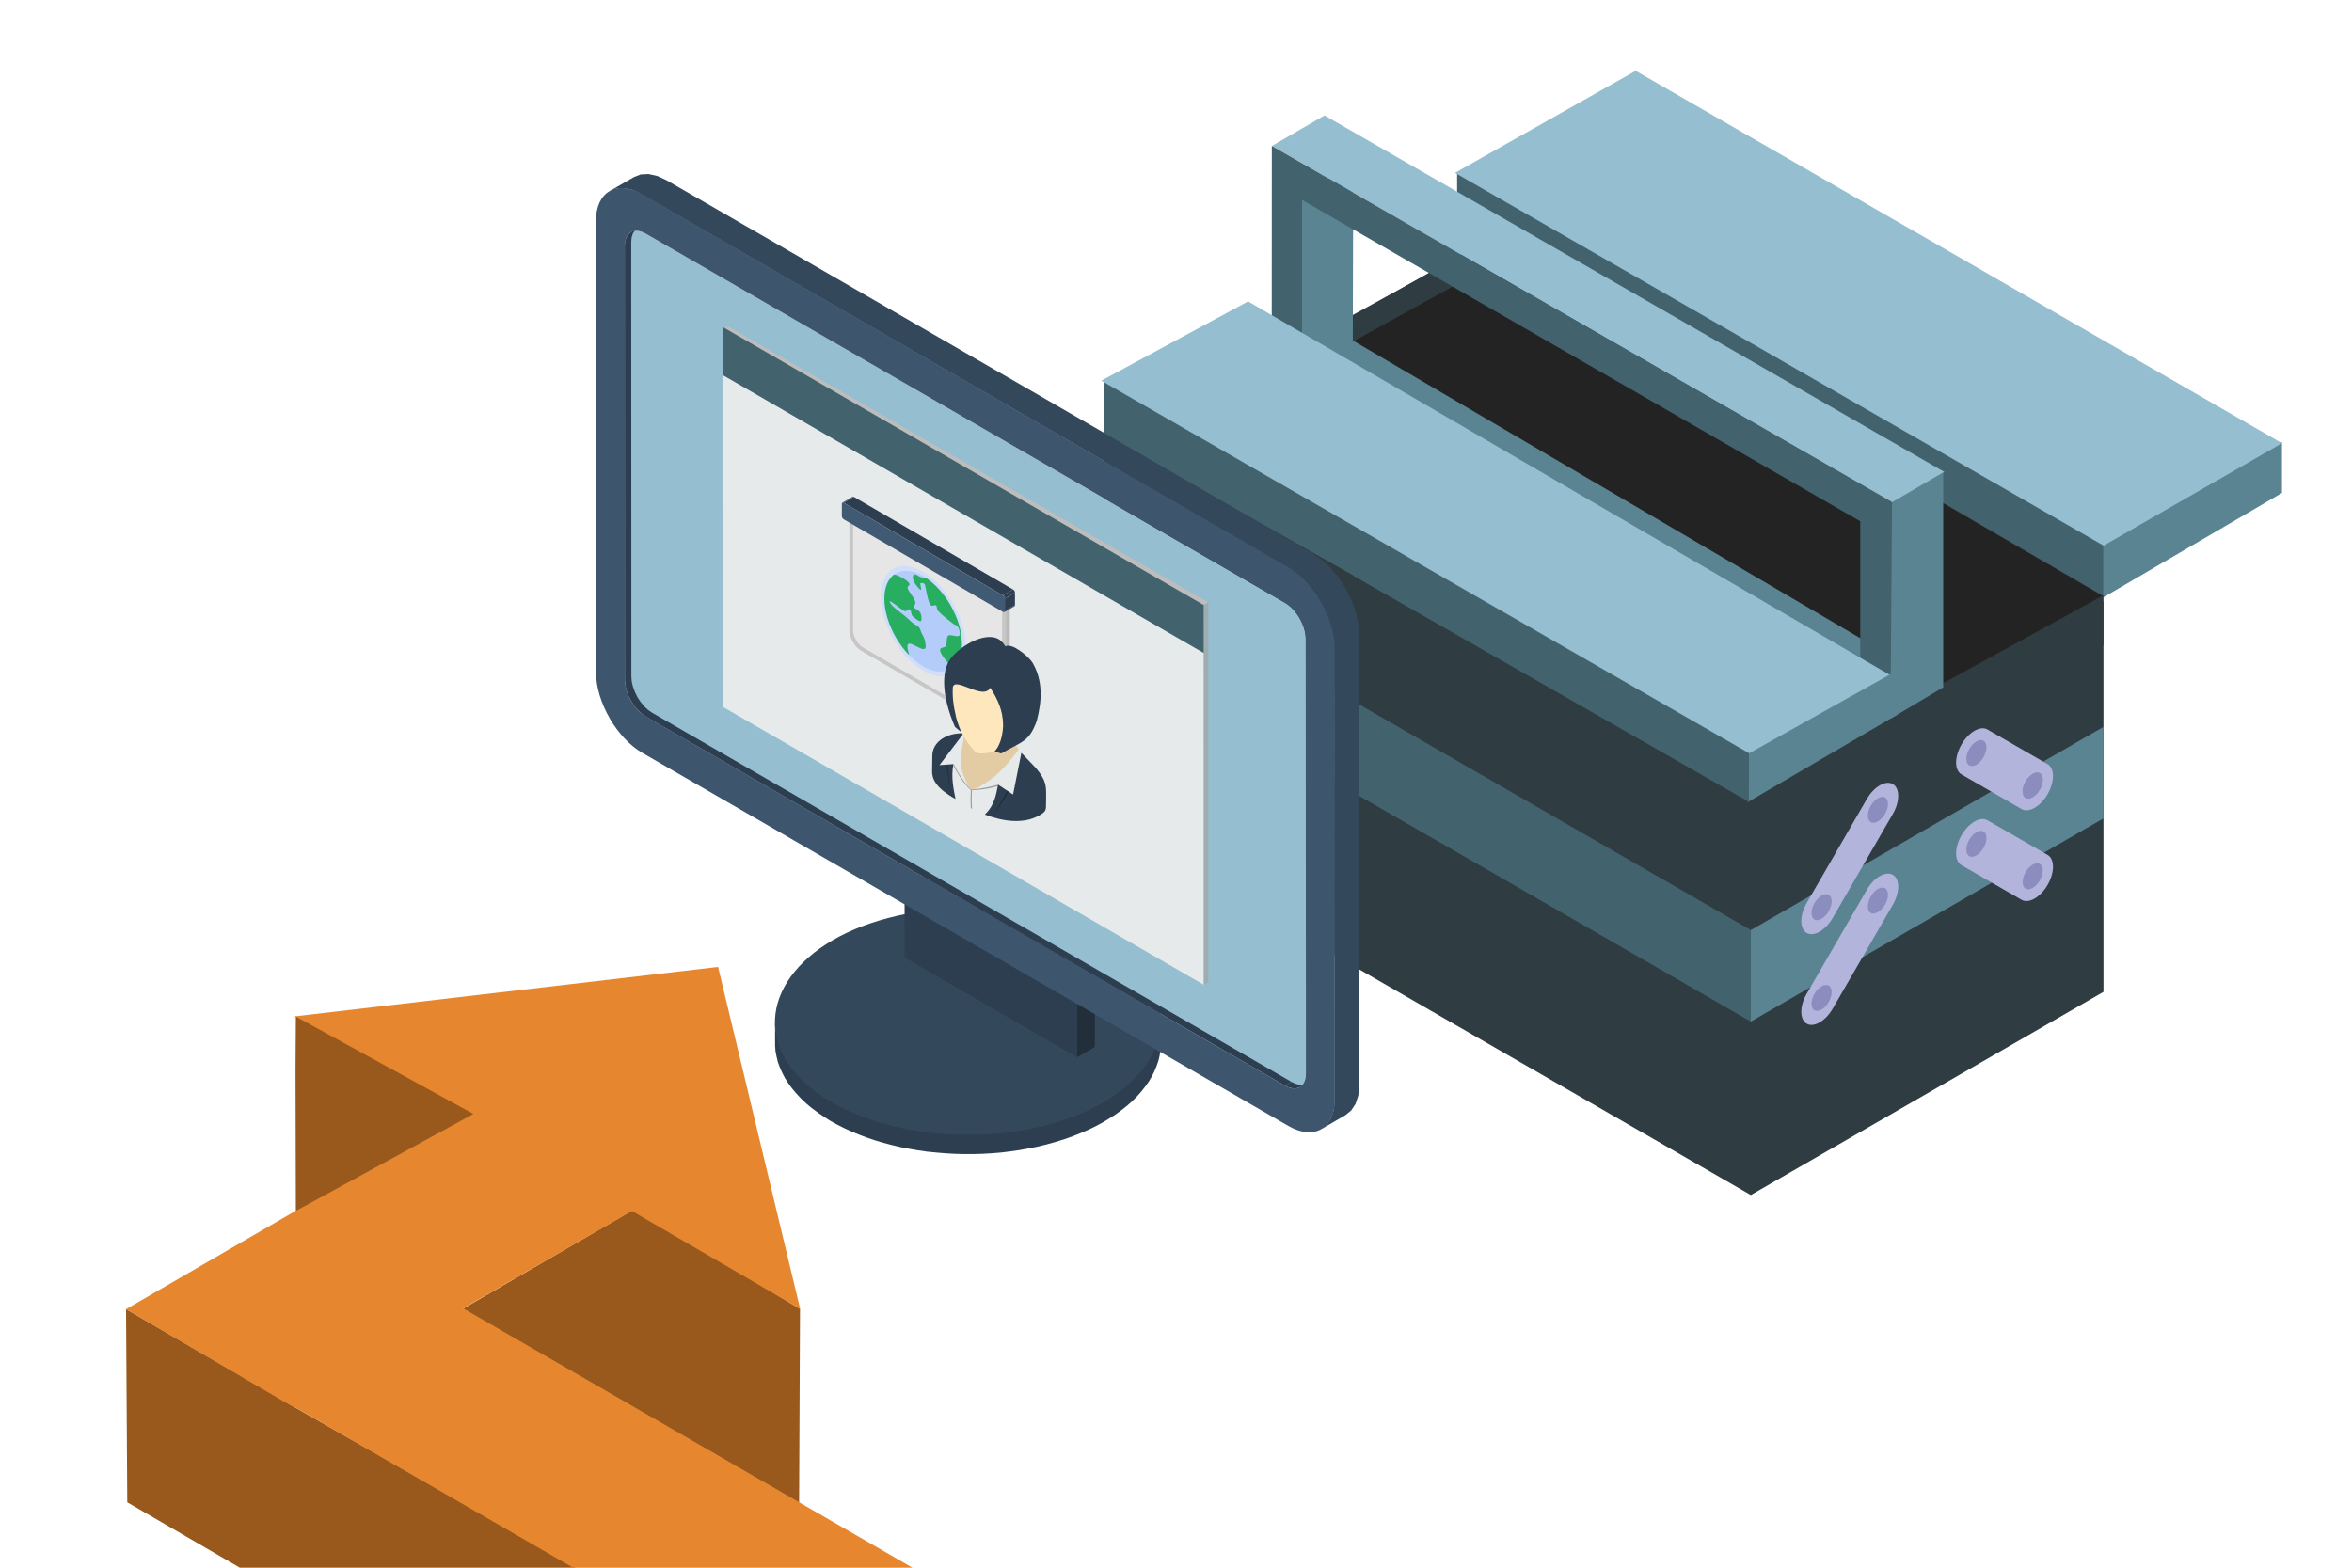 <?xml version="1.0" encoding="UTF-8"?>
<svg xmlns="http://www.w3.org/2000/svg" width="636" height="424" viewBox="0 0 636 424" fill="none">
  <g clip-path="url(#clip0_316_2089)">
    <path d="M617.061 133.318L568.477 161.732V146.423L617.061 119.52V133.318Z" fill="#5A8492"></path>
    <path d="M568.734 161.262L473.51 106.073L485.466 99.184L568.734 146.534L568.734 161.262Z" fill="#42636E"></path>
    <path d="M394.019 46.584L501.198 108.1L489.242 114.989L394.019 59.799L394.019 46.584Z" fill="#42636E"></path>
    <path d="M442.297 19.155L393.44 46.749L568.828 147.575L617.061 119.869L442.297 19.155Z" fill="#95BED0"></path>
    <path d="M521.086 188.698L568.74 161.174L402.577 64.675L353.72 92.268L521.086 188.698Z" fill="#232323"></path>
    <path d="M476.228 216.96L525.085 189.366L354.484 91.052L305.627 118.646L476.228 216.96Z" fill="#232323"></path>
    <path d="M511.234 194.019L525.573 185.822L358.809 87.977L343.835 96.648L511.234 194.019Z" fill="#5A8492"></path>
    <path d="M473.437 213.314L568.797 160.992V174.428L473.437 229.381V213.314Z" fill="#2F3C41"></path>
    <path d="M467.347 221.892L568.797 162.565V268.26L473.437 323.214L467.347 221.892Z" fill="#2F3C41"></path>
    <path d="M473.437 276.298L568.797 221.343V196.594L473.437 251.548V276.298Z" fill="#5A8492"></path>
    <path d="M488.542 276.867C490.482 277.985 493.628 276.171 495.569 272.816L511.833 244.7C513.774 241.345 513.774 237.719 511.833 236.601C509.893 235.482 506.747 237.295 504.805 240.65L488.542 268.767C486.601 272.122 486.601 275.748 488.542 276.867Z" fill="#B2B4DB"></path>
    <path d="M505.877 242.456C504.813 244.295 504.813 246.284 505.877 246.897C506.941 247.51 508.666 246.516 509.73 244.676C510.794 242.837 510.794 240.849 509.73 240.235C508.666 239.623 506.941 240.617 505.877 242.456Z" fill="#8A8DBD"></path>
    <path d="M490.645 268.791C491.709 266.951 493.433 265.957 494.498 266.57C495.562 267.183 495.562 269.171 494.498 271.011C493.433 272.851 491.709 273.845 490.645 273.232C489.581 272.618 489.581 270.63 490.645 268.791Z" fill="#8A8DBD"></path>
    <path d="M488.542 252.321C490.482 253.44 493.628 251.627 495.569 248.271L511.833 220.154C513.774 216.799 513.774 213.173 511.833 212.055C509.893 210.937 506.747 212.75 504.805 216.104L488.542 244.222C486.601 247.576 486.601 251.203 488.542 252.321Z" fill="#B2B4DB"></path>
    <path d="M505.877 217.91C504.813 219.751 504.813 221.739 505.877 222.351C506.941 222.965 508.666 221.971 509.73 220.131C510.794 218.292 510.794 216.304 509.73 215.69C508.666 215.077 506.941 216.071 505.877 217.91Z" fill="#8A8DBD"></path>
    <path d="M490.645 244.245C491.709 242.406 493.433 241.412 494.498 242.025C495.562 242.638 495.562 244.626 494.498 246.466C493.433 248.305 491.709 249.299 490.645 248.686C489.581 248.073 489.581 246.084 490.645 244.245Z" fill="#8A8DBD"></path>
    <path d="M553.693 239.321C551.753 242.676 548.606 244.489 546.666 243.371L530.402 233.999C528.462 232.881 528.462 229.254 530.402 225.9C532.343 222.545 535.489 220.731 537.43 221.85L553.693 231.222C555.634 232.34 555.634 235.966 553.693 239.321Z" fill="#B2B4DB"></path>
    <path d="M536.358 224.89C537.422 225.504 537.422 227.492 536.358 229.331C535.294 231.171 533.569 232.165 532.505 231.552C531.441 230.939 531.441 228.951 532.505 227.111C533.569 225.271 535.294 224.277 536.358 224.89Z" fill="#8A8DBD"></path>
    <path d="M551.59 233.668C550.527 233.056 548.801 234.05 547.738 235.889C546.673 237.728 546.673 239.717 547.738 240.33C548.801 240.942 550.527 239.948 551.59 238.109C552.655 236.27 552.655 234.282 551.59 233.668Z" fill="#8A8DBD"></path>
    <path d="M553.693 214.776C551.753 218.13 548.606 219.943 546.666 218.826L530.402 209.453C528.462 208.335 528.462 204.709 530.402 201.354C532.343 197.999 535.489 196.186 537.43 197.304L553.693 206.676C555.634 207.794 555.634 211.421 553.693 214.776Z" fill="#B2B4DB"></path>
    <path d="M536.358 200.346C537.422 200.958 537.422 202.946 536.358 204.786C535.294 206.626 533.569 207.62 532.505 207.006C531.441 206.393 531.441 204.405 532.505 202.566C533.569 200.727 535.294 199.732 536.358 200.346Z" fill="#8A8DBD"></path>
    <path d="M551.59 209.123C550.527 208.51 548.801 209.504 547.738 211.343C546.673 213.183 546.673 215.171 547.738 215.784C548.801 216.397 550.527 215.403 551.59 213.564C552.655 211.724 552.655 209.736 551.59 209.123Z" fill="#8A8DBD"></path>
    <path d="M551.591 209.123C550.527 208.51 548.802 209.504 547.738 211.343C546.674 213.183 546.674 215.171 547.738 215.784C548.802 216.397 550.527 215.403 551.591 213.564C552.655 211.724 552.655 209.736 551.591 209.123Z" fill="#8A8DBD"></path>
    <path d="M298.669 114.867L473.438 215.584V240.082L298.669 139.365V114.867Z" fill="#2F3C41"></path>
    <path d="M298.669 132.303L473.438 229.421V323.214L298.669 222.497V132.303Z" fill="#2F3C41"></path>
    <path d="M298.669 175.582L473.438 276.298V251.548L298.669 150.832V175.582Z" fill="#42636E"></path>
    <path d="M325.05 107.537L406.003 63.154L405.984 70.229L336.423 108.624L325.05 107.537Z" fill="#2F3C41"></path>
    <path d="M351.597 100.748L365.803 92.507L365.94 44.349L351.733 52.59L351.597 100.748Z" fill="#5A8492"></path>
    <path d="M511.255 194.365L525.462 185.897L525.462 127.815L510.949 135.967L511.255 194.365Z" fill="#5A8492"></path>
    <path d="M511.542 135.872L525.75 127.631L358.161 31.221L343.954 39.462L511.542 135.872Z" fill="#95BED0"></path>
    <path d="M343.913 39.46L343.883 97.158L352.089 101.886V54.079L503.029 140.984L503.029 189.495L511.202 194.205L511.616 135.784L343.913 39.46Z" fill="#42636E"></path>
    <path d="M472.586 203.807L512.876 181.338L512.876 193.392L472.586 216.96V203.807Z" fill="#5A8492"></path>
    <path d="M298.432 102.825L393.656 158.014L381.982 164.672L298.432 117.553L298.432 102.825Z" fill="#42636E"></path>
    <path d="M472.906 216.859L365.939 155.711L377.895 148.822L472.929 203.683L472.906 216.859Z" fill="#42636E"></path>
    <path d="M472.982 203.748L510.949 182.499L337.49 81.519L297.79 102.963L472.982 203.748Z" fill="#95BED0"></path>
    <g clip-path="url(#clip1_316_2089)">
      <path fill-rule="evenodd" clip-rule="evenodd" d="M209.588 276.56V282.8L209.693 284.237L209.973 285.709L210.323 287.181L210.848 288.618L211.479 290.055L212.214 291.493L213.124 292.93L214.139 294.332L215.295 295.699L216.555 297.066L217.955 298.398L219.461 299.66L221.071 300.851L222.752 302.008L224.502 303.13L226.357 304.146L228.283 305.128L230.278 306.039L232.309 306.88L234.445 307.687L236.615 308.423L238.856 309.089L241.131 309.685L243.477 310.245L245.822 310.701L248.238 311.122L250.654 311.472L253.139 311.718L255.625 311.928L258.111 312.068L260.631 312.138H263.152L265.673 312.068L268.193 311.928L270.714 311.718L273.235 311.402L275.72 311.052L278.206 310.596L280.656 310.105L283.072 309.509L285.453 308.843L287.833 308.107L290.109 307.301L292.314 306.425L294.415 305.513L296.411 304.532L298.301 303.515L300.086 302.429L301.767 301.342L303.342 300.186L304.848 298.994L306.213 297.767L307.473 296.505L308.629 295.208L309.679 293.876L310.624 292.544L311.429 291.177L312.13 289.81L312.725 288.373L313.215 286.971L313.565 285.534L313.775 284.097L313.915 282.624V276.385L313.775 277.857L313.565 279.294L313.215 280.731L312.725 282.169L312.13 283.571L311.429 284.938L310.624 286.305L309.679 287.672L308.629 288.969L307.473 290.266L306.213 291.528L304.848 292.754L303.342 293.946L301.767 295.103L300.086 296.225L298.301 297.276L296.411 298.293L294.415 299.274L292.314 300.186L290.109 301.062L287.833 301.868L285.453 302.604L283.072 303.27L280.656 303.866L278.206 304.357L275.72 304.812L273.235 305.163L270.714 305.478L268.193 305.689L265.673 305.829L263.152 305.899H260.631L258.111 305.829L255.625 305.689L253.139 305.478L250.654 305.233L248.238 304.883L245.822 304.462L243.477 304.006L241.131 303.445L238.856 302.849L236.615 302.183L234.445 301.447L232.309 300.676L230.278 299.8L228.283 298.889L226.357 297.907L224.502 296.891L222.752 295.769L221.071 294.647L219.461 293.42L217.955 292.159L216.555 290.827L215.295 289.46L214.139 288.092L213.124 286.69L212.214 285.253L211.479 283.816L210.848 282.379L210.323 280.942L209.973 279.47L209.693 278.032L209.588 276.56Z" fill="#2C3E50"></path>
      <path fill-rule="evenodd" clip-rule="evenodd" d="M287.823 302.878C312.751 294.525 321.317 275.085 306.884 260.684C292.502 246.234 260.592 241.302 235.639 249.63C210.686 257.958 202.145 277.423 216.528 291.824C230.96 306.274 262.87 311.206 287.823 302.878Z" fill="#34485C"></path>
      <path fill-rule="evenodd" clip-rule="evenodd" d="M291.234 266.674L296.051 263.878L249.434 236.982L244.617 239.778L291.234 266.674Z" fill="#121220"></path>
      <path fill-rule="evenodd" clip-rule="evenodd" d="M291.24 285.954L296.057 283.158L296.051 263.92L291.217 266.686L291.24 285.954Z" fill="#222F3B"></path>
      <path fill-rule="evenodd" clip-rule="evenodd" d="M291.229 266.678L244.609 239.762L244.618 258.978L291.25 285.942L291.229 266.678Z" fill="#2C3E50"></path>
      <path fill-rule="evenodd" clip-rule="evenodd" d="M357.256 305.408L363.837 301.588L365.378 300.326L366.568 298.538L367.303 296.26L367.548 293.491L367.513 171.404L367.233 168.354L366.498 165.199L365.343 162.045L363.802 159.03L361.947 156.156L359.811 153.597L357.466 151.389L354.945 149.636L180.25 48.756L177.729 47.599L175.384 47.073L173.248 47.178L171.393 47.914L164.811 51.7L166.666 50.999L168.802 50.894L171.148 51.42L173.683 52.692L348.328 153.457L350.849 155.209L353.195 157.418L355.33 159.976L357.221 162.851L358.726 165.865L359.916 169.02L360.652 172.14L360.897 175.224L360.932 297.276L360.687 300.08L359.951 302.359L358.796 304.146L357.256 305.408Z" fill="#34485C"></path>
      <path fill-rule="evenodd" clip-rule="evenodd" d="M347.453 163.026L174.613 63.197C171.497 61.41 168.976 62.847 168.976 66.457L169.011 183.988C169.011 187.598 171.532 191.98 174.648 193.767L347.488 293.631C350.603 295.419 353.124 293.947 353.124 290.336L353.089 172.806C353.089 169.196 350.568 164.814 347.453 163.026Z" fill="#95BED0"></path>
      <path fill-rule="evenodd" clip-rule="evenodd" d="M195.407 88.413L197.096 88.413L326.723 162.902L325.477 163.633L320.134 161.263L316.1 158.956L312.069 156.626L304.001 152.013L299.97 149.683L295.936 147.376L291.905 145.046L287.871 142.739L283.84 140.409L275.772 135.796L271.776 133.471L267.707 131.159L263.676 128.829L259.677 126.527L255.608 124.216L251.612 121.891L247.578 119.584L243.547 117.254L239.513 114.947L235.482 112.617L227.413 108.004L223.383 105.673L219.348 103.367L215.318 101.037L207.249 96.424L203.219 94.093L199.184 91.787L195.407 88.413Z" fill="#BDBDBD"></path>
      <path fill-rule="evenodd" clip-rule="evenodd" d="M325.477 163.627L326.722 162.905L326.723 265.604L325.478 266.327L325.477 163.627Z" fill="#A0ADB0"></path>
      <path fill-rule="evenodd" clip-rule="evenodd" d="M325.453 176.582L195.364 101.387L195.379 191.132L325.468 266.327L325.453 176.582Z" fill="#E6EAEB"></path>
      <path fill-rule="evenodd" clip-rule="evenodd" d="M325.49 176.588L195.383 101.389L195.388 88.408L325.478 163.636L325.49 176.588Z" fill="#42636E"></path>
      <path fill-rule="evenodd" clip-rule="evenodd" d="M176.364 192.786L349.238 292.614L347.488 293.631L174.613 193.802L173.493 192.996L172.443 192.014L171.497 190.858L170.657 189.561L169.957 188.229L169.432 186.792L169.117 185.39L168.977 184.023L168.942 66.457L169.047 65.23L169.397 64.179L169.922 63.373L170.587 62.812L172.338 61.83L171.637 62.391L171.112 63.197L170.797 64.214L170.692 65.476L170.727 183.006L170.832 184.373L171.182 185.81L171.707 187.212L172.373 188.579L173.213 189.841L174.158 190.998L175.243 192.014L176.364 192.786Z" fill="#2C3E50"></path>
      <path fill-rule="evenodd" clip-rule="evenodd" d="M347.488 293.631L349.238 292.614L350.359 293.14L351.409 293.385L352.354 293.35L353.194 293L351.479 294.016L350.639 294.332L349.693 294.367L348.608 294.156L347.488 293.631Z" fill="#2C3E50"></path>
      <path fill-rule="evenodd" clip-rule="evenodd" d="M347.452 163.026C350.568 164.814 353.089 169.195 353.089 172.806L353.124 290.336C353.124 293.946 350.603 295.419 347.487 293.631L174.648 193.767C171.532 191.979 169.011 187.598 169.011 183.987L168.976 66.457C168.976 62.847 171.497 61.41 174.613 63.197L347.452 163.026ZM348.363 153.422L173.667 52.541C166.771 48.581 161.134 51.84 161.134 59.832L161.169 181.884C161.169 189.876 166.841 199.691 173.738 203.652L348.398 304.532C355.329 308.528 360.966 305.268 360.966 297.276L360.931 175.224C360.896 167.232 355.259 157.418 348.363 153.422Z" fill="#3D566E"></path>
      <g clip-path="url(#clip2_316_2089)">
        <path fill-rule="evenodd" clip-rule="evenodd" d="M271.066 197.137L272.12 196.524L272.326 196.377L272.506 196.204L272.668 195.988L272.797 195.747L272.908 195.47L272.986 195.168L273.037 194.822L273.054 194.46V163.991L271.991 164.595L272 195.073L271.983 195.444L271.931 195.781L271.854 196.083L271.743 196.36L271.614 196.602L271.451 196.817L271.271 196.99L271.066 197.137Z" fill="#BAB8B8"></path>
        <path fill-rule="evenodd" clip-rule="evenodd" d="M271.989 164.567L273.045 163.952L230.736 139.42L229.68 140.035L271.989 164.567Z" fill="#E6E6E6"></path>
        <path d="M230.183 140.859V170.468C230.183 171.37 230.504 172.412 231.045 173.358C231.587 174.303 232.321 175.104 233.097 175.554L233.097 175.554L233.123 175.569C245.105 182.542 257.088 189.516 269.08 196.489C269.856 196.94 270.446 196.918 270.811 196.706C271.176 196.493 271.491 195.986 271.491 195.081V164.891L230.183 140.859Z" fill="#E6E6E6" stroke="#C6C6C6"></path>
        <path fill-rule="evenodd" clip-rule="evenodd" d="M271.228 161.046L273.971 159.448L272.625 158.671C259.16 150.829 245.694 142.996 232.228 135.162L230.874 134.376L228.131 135.974L229.485 136.76L230.823 137.546L232.177 138.332L233.523 139.109C245.188 145.897 256.863 152.686 268.537 159.482L269.883 160.26L271.228 161.046Z" fill="#2C3E50"></path>
        <path fill-rule="evenodd" clip-rule="evenodd" d="M228.131 135.974L230.874 134.376L230.78 134.333L230.685 134.307L230.6 134.316L230.531 134.342L227.788 135.94L227.857 135.914H227.943L228.037 135.931L228.131 135.974Z" fill="#3D566E"></path>
        <path fill-rule="evenodd" clip-rule="evenodd" d="M270.911 165.321L270.963 165.347L270.98 165.364L270.997 165.372C271.331 165.562 271.717 165.752 271.717 165.217V161.892C271.717 161.581 271.494 161.201 271.228 161.046C256.863 152.686 242.497 144.326 228.131 135.974C227.865 135.819 227.643 135.94 227.643 136.259V139.584C227.643 140.12 228.028 140.37 228.363 140.569L228.414 140.595L228.431 140.612L228.448 140.621L270.911 165.321Z" fill="#415A73"></path>
        <path fill-rule="evenodd" clip-rule="evenodd" d="M241.511 153.851C242.565 153.238 243.834 152.979 245.24 153.117C246.585 153.256 248.068 153.756 249.628 154.663C251.18 155.57 252.663 156.788 254.017 158.221C255.423 159.716 256.683 161.443 257.745 163.291C258.8 165.139 259.657 167.108 260.231 169.077C260.797 170.977 261.105 172.877 261.105 174.691C261.105 176.505 260.797 178.051 260.231 179.294C259.657 180.59 258.8 181.566 257.745 182.179C256.683 182.792 255.423 183.051 254.017 182.913C252.663 182.775 251.18 182.274 249.628 181.367C248.068 180.46 246.585 179.242 245.24 177.809C243.834 176.315 242.565 174.579 241.511 172.739C240.448 170.891 239.6 168.922 239.017 166.953C238.46 165.053 238.151 163.153 238.151 161.339C238.151 159.526 238.46 157.988 239.017 156.736C239.6 155.441 240.448 154.465 241.511 153.851Z" fill="#D0DEFA"></path>
        <path fill-rule="evenodd" clip-rule="evenodd" d="M242.214 155.086C243.183 154.525 244.34 154.292 245.617 154.413C246.851 154.542 248.206 155 249.62 155.829C251.043 156.65 252.397 157.764 253.631 159.076C254.909 160.441 256.066 162.013 257.034 163.705C257.994 165.39 258.774 167.186 259.306 168.982C259.811 170.718 260.094 172.454 260.094 174.104C260.094 175.762 259.811 177.17 259.306 178.31C258.774 179.493 257.994 180.374 257.034 180.944C256.066 181.505 254.909 181.738 253.631 181.609C252.397 181.488 251.043 181.03 249.62 180.201C248.206 179.372 246.851 178.258 245.617 176.945C244.34 175.58 243.183 174.009 242.214 172.325C241.254 170.632 240.474 168.835 239.943 167.039C239.429 165.312 239.146 163.567 239.146 161.918C239.146 160.268 239.429 158.852 239.943 157.72C240.474 156.537 241.254 155.648 242.214 155.086Z" fill="#B4CCFA"></path>
        <path fill-rule="evenodd" clip-rule="evenodd" d="M250.323 156.252C252.765 157.867 255.165 160.441 257.034 163.697C258.037 165.459 258.791 167.247 259.305 168.974C260.368 172.575 260.368 175.952 259.305 178.318C258.877 179.268 258.285 180.054 257.514 180.624C257.454 180.667 257.377 180.667 257.3 180.624C257.205 180.572 257.128 180.495 257.068 180.391C256.374 179.044 254.36 177.222 254.214 175.917C254.111 174.942 255.423 175.339 255.757 174.7C256.151 173.983 255.843 172.549 256.348 171.979C256.871 171.383 258.86 172.463 259.4 171.893C259.7 171.573 259.477 170.718 259.323 170.062C259.254 169.777 258.997 169.483 258.783 169.293C258.474 169.026 258.148 168.939 257.831 168.758C257.814 168.749 254.848 166.495 253.931 165.511C253.023 164.517 253.528 164.198 253.125 163.775C252.723 163.352 252.097 164.397 251.48 163.412C250.863 162.436 250.374 159.146 250.151 158.325C249.937 157.496 249.114 157.703 248.9 157.721C248.685 157.738 249.277 159.431 249.003 159.517C248.728 159.603 247.571 158.075 247.425 157.824C246.551 156.313 246.774 155.518 247.263 155.346C247.743 155.182 249.234 156.65 250.1 156.218C250.16 156.183 250.237 156.192 250.323 156.252Z" fill="#27AE60"></path>
        <path fill-rule="evenodd" clip-rule="evenodd" d="M241.657 155.449C241.28 155.743 240.311 156.84 239.9 157.798C239.377 158.999 239.128 160.441 239.145 162.047C239.163 163.645 239.437 165.39 239.985 167.195C240.508 168.931 241.28 170.71 242.291 172.454C243.311 174.207 244.477 175.753 245.711 177.049C246.234 177.593 244.76 174.717 245.668 174.138C246.577 173.551 250.425 177.083 250.314 174.734C250.211 172.385 249.354 171.901 248.9 170.442C248.445 168.982 247.905 169.63 245.985 167.756C244.057 165.873 241.503 164.491 240.671 162.997C239.831 161.495 243.86 165.044 244.597 165.26C245.343 165.476 245.488 164.526 246.02 164.871C246.56 165.217 246.251 166.158 246.843 166.72C247.443 167.272 249.037 168.525 249.131 167.791C249.508 164.984 247.503 164.776 247.374 164.543C246.851 163.516 248.008 163.628 247.288 162.203C246.577 160.778 245.865 160.182 245.488 159.266C245.111 158.342 246.371 158.532 245.788 157.643C245.214 156.762 242.06 155.138 241.657 155.449Z" fill="#27AE60"></path>
        <path fill-rule="evenodd" clip-rule="evenodd" d="M271.58 165.554L274.323 163.956L274.4 163.896L274.451 163.792L274.468 163.628L271.717 165.217L271.7 165.39L271.648 165.493L271.58 165.554Z" fill="#2C3E50"></path>
        <path fill-rule="evenodd" clip-rule="evenodd" d="M271.717 165.226L274.458 163.628L274.462 160.299L271.722 161.897L271.717 165.226Z" fill="#2C3E50"></path>
        <path fill-rule="evenodd" clip-rule="evenodd" d="M271.717 161.892L274.46 160.294L274.451 160.173L274.426 160.052L274.374 159.931L274.314 159.81L274.246 159.698L274.16 159.603L274.074 159.517L273.971 159.448L271.229 161.045L271.331 161.115L271.417 161.192L271.503 161.296L271.571 161.408L271.631 161.529L271.674 161.65L271.709 161.771L271.717 161.892Z" fill="#2C3E50"></path>
        <path fill-rule="evenodd" clip-rule="evenodd" d="M275.497 202.707C275.248 202.396 274.674 201.61 274.477 201.274C274.091 200.609 274.108 200.358 274.023 199.581C270.928 203.182 263.643 197.81 260.746 196.126C260.634 197.931 259.948 198.752 259.366 199.909C256.648 204.167 259.16 212.829 262.254 213.995C264.526 214.85 267.037 212.587 269.266 211.75C271.631 210.851 275.094 204.011 275.497 202.707Z" fill="#E3CCA4"></path>
        <path fill-rule="evenodd" clip-rule="evenodd" d="M252.105 209.28V204.486C252.097 200.652 255.765 198.666 258.997 198.389C259.46 198.337 259.82 198.303 260.103 198.294C260.171 198.424 260.24 198.562 260.308 198.691L260.617 199.244C260.145 203.355 259.031 205.652 260.565 209.772C261.328 211.81 262.151 213.365 262.623 213.563C263.12 213.771 263.874 213.347 264.8 212.812C269.557 210.091 271.82 207.509 275.497 202.699C275.514 202.673 275.54 202.664 275.574 202.664C275.728 202.664 276.277 203.269 276.191 203.614C277.708 205.575 278.077 205.497 279.817 207.406C283.451 211.525 282.843 213.028 282.843 217.761C282.843 219.203 282.663 219.583 281.111 220.49C270.663 226.561 252.105 213.313 252.105 209.28Z" fill="#E6EAEB"></path>
        <path fill-rule="evenodd" clip-rule="evenodd" d="M269.866 212.224L269.581 212.486L273.888 215.32L273.932 214.906L269.866 212.224Z" fill="#9C9C9C"></path>
        <path fill-rule="evenodd" clip-rule="evenodd" d="M262.485 201.921C261.388 200.548 260.634 199.408 259.965 198.009L260.008 198.096C259.442 196.861 258.945 195.513 258.568 194.097C258.362 193.285 258.182 192.439 258.037 191.584C257.891 190.755 257.771 189.917 257.694 189.131C257.668 188.803 257.651 188.475 257.634 188.146C257.625 187.844 257.617 187.516 257.617 187.162C257.617 186.903 257.617 186.696 257.625 186.549C257.625 186.376 257.634 186.186 257.642 185.987C257.814 184.45 259.725 185.193 261.774 185.987C264.182 186.92 266.754 187.922 267.782 186.013L267.8 186.039C268.837 187.68 270.774 190.737 271.16 194.529C271.202 194.866 271.228 195.211 271.237 195.565C271.254 195.911 271.254 196.265 271.245 196.619C271.031 199.633 270.2 201.93 268.965 203.208L269.017 203.226C268.245 203.467 267.465 203.614 266.677 203.692C264.191 203.942 263.977 203.787 262.485 201.921Z" fill="#FFE7BD"></path>
        <path fill-rule="evenodd" clip-rule="evenodd" d="M270.749 203.787C276.414 200.488 278.274 200.704 280.331 195.012C281.814 189.451 282.02 184.044 279.191 179.208C278.12 177.524 273.646 173.784 271.88 174.812C271.674 174.484 271.451 174.199 271.211 173.896L270.757 173.421L270.286 173.024C266.326 170.39 258.637 175.321 256.606 178.793C254.797 181.885 254.48 187.818 258.209 196.576C258.697 197.025 259.289 197.5 259.966 198.001L260 198.087C259.434 196.852 258.946 195.505 258.56 194.097C258.363 193.276 258.183 192.43 258.029 191.584C257.883 190.746 257.771 189.917 257.694 189.122C257.669 188.794 257.643 188.466 257.634 188.138C257.626 187.836 257.617 187.507 257.617 187.153C257.617 186.894 257.617 186.687 257.626 186.54C257.626 186.376 257.634 186.186 257.643 185.979C257.814 184.441 259.717 185.184 261.774 185.979C264.183 186.911 266.754 187.913 267.783 186.005L267.8 186.039C268.837 187.68 270.766 190.729 271.16 194.52C271.203 194.857 271.229 195.202 271.237 195.556C271.254 195.902 271.254 196.256 271.246 196.61H271.237C271.031 199.624 270.2 201.921 268.966 203.2C269.66 203.485 270.269 203.683 270.749 203.787Z" fill="#2C3E50"></path>
        <path fill-rule="evenodd" clip-rule="evenodd" d="M276.191 203.614C276.26 203.657 279.465 207.017 279.817 207.405C283.451 211.525 282.851 213.028 282.851 217.76C282.851 219.203 282.671 219.583 281.111 220.49C276.911 222.934 271.4 222.251 266.308 220.3C268.931 217.786 269.325 214.997 269.891 212.233L273.937 214.91L276.191 203.614Z" fill="#2C3E50"></path>
        <path fill-rule="evenodd" clip-rule="evenodd" d="M272.703 214.28L272.385 213.883L268.725 220.343L272.703 214.28Z" fill="#1D2C3B"></path>
        <path fill-rule="evenodd" clip-rule="evenodd" d="M252.045 208.641L252.105 204.486C252.105 200.661 255.765 198.666 259.005 198.389C259.468 198.337 259.828 198.311 260.111 198.294C260.18 198.432 260.24 198.562 260.317 198.691L260.308 198.683L254.043 206.931L257.823 206.663C257.034 210.256 258.02 214.159 258.38 216.094C252.885 213.08 252.045 210.549 252.045 208.641Z" fill="#2C3E50"></path>
        <path fill-rule="evenodd" clip-rule="evenodd" d="M255.963 206.957L256.263 207.017L257.008 214.315L255.963 206.957Z" fill="#1D2C3B"></path>
        <path fill-rule="evenodd" clip-rule="evenodd" d="M269.874 212.225C267.714 212.838 265.288 213.339 262.623 213.572C261.183 212.138 259.64 210.117 257.883 206.663L257.823 206.671L257.754 207.034C259.065 209.245 260.094 211.439 262.554 213.719C264.98 213.684 267.363 213.295 269.814 212.63L269.874 212.225Z" fill="#9C9C9C"></path>
        <path fill-rule="evenodd" clip-rule="evenodd" d="M262.837 213.607H262.537C262.443 215.187 262.4 216.819 262.537 218.598L262.837 218.745C262.725 216.932 262.725 215.222 262.837 213.607Z" fill="#9C9C9C"></path>
      </g>
    </g>
    <path d="M216.327 354.013L216.083 406.513L125.083 354.013L171.583 327.013" fill="#99591D"></path>
    <path d="M34.084 354.068L34.413 406.318L125.299 459.133L170.952 432.745L79.566 380.522" fill="#99591D"></path>
    <path d="M79.553 380.68L34.084 354.081L79.553 327.706L125.18 301.345L79.619 274.891L194.173 261.513L216.368 354.002L170.86 327.522L125.233 353.858L262.048 432.851L216.474 459.515L216.237 459.383L124.706 512.396L125.298 670.277L88.973 649.94L79.619 645.691L79.619 485.495L170.544 432.995L79.724 380.574L79.553 380.68Z" fill="#E6872F"></path>
    <path d="M80.001 274.957L128.019 301.283L80.001 327.513L79.908 289.298L80.001 274.957Z" fill="#99591D"></path>
  </g>
  <defs>
    <clipPath id="clip0_316_2089">
      <rect width="636" height="424" fill="white"></rect>
    </clipPath>
    <clipPath id="clip1_316_2089">
      <rect width="211" height="289" fill="white" transform="matrix(-1 0 0 1 367.548 47.073)"></rect>
    </clipPath>
    <clipPath id="clip2_316_2089">
      <rect width="60" height="95" fill="white" transform="matrix(-1 0 0 1 282.886 134.307)"></rect>
    </clipPath>
  </defs>
</svg>
